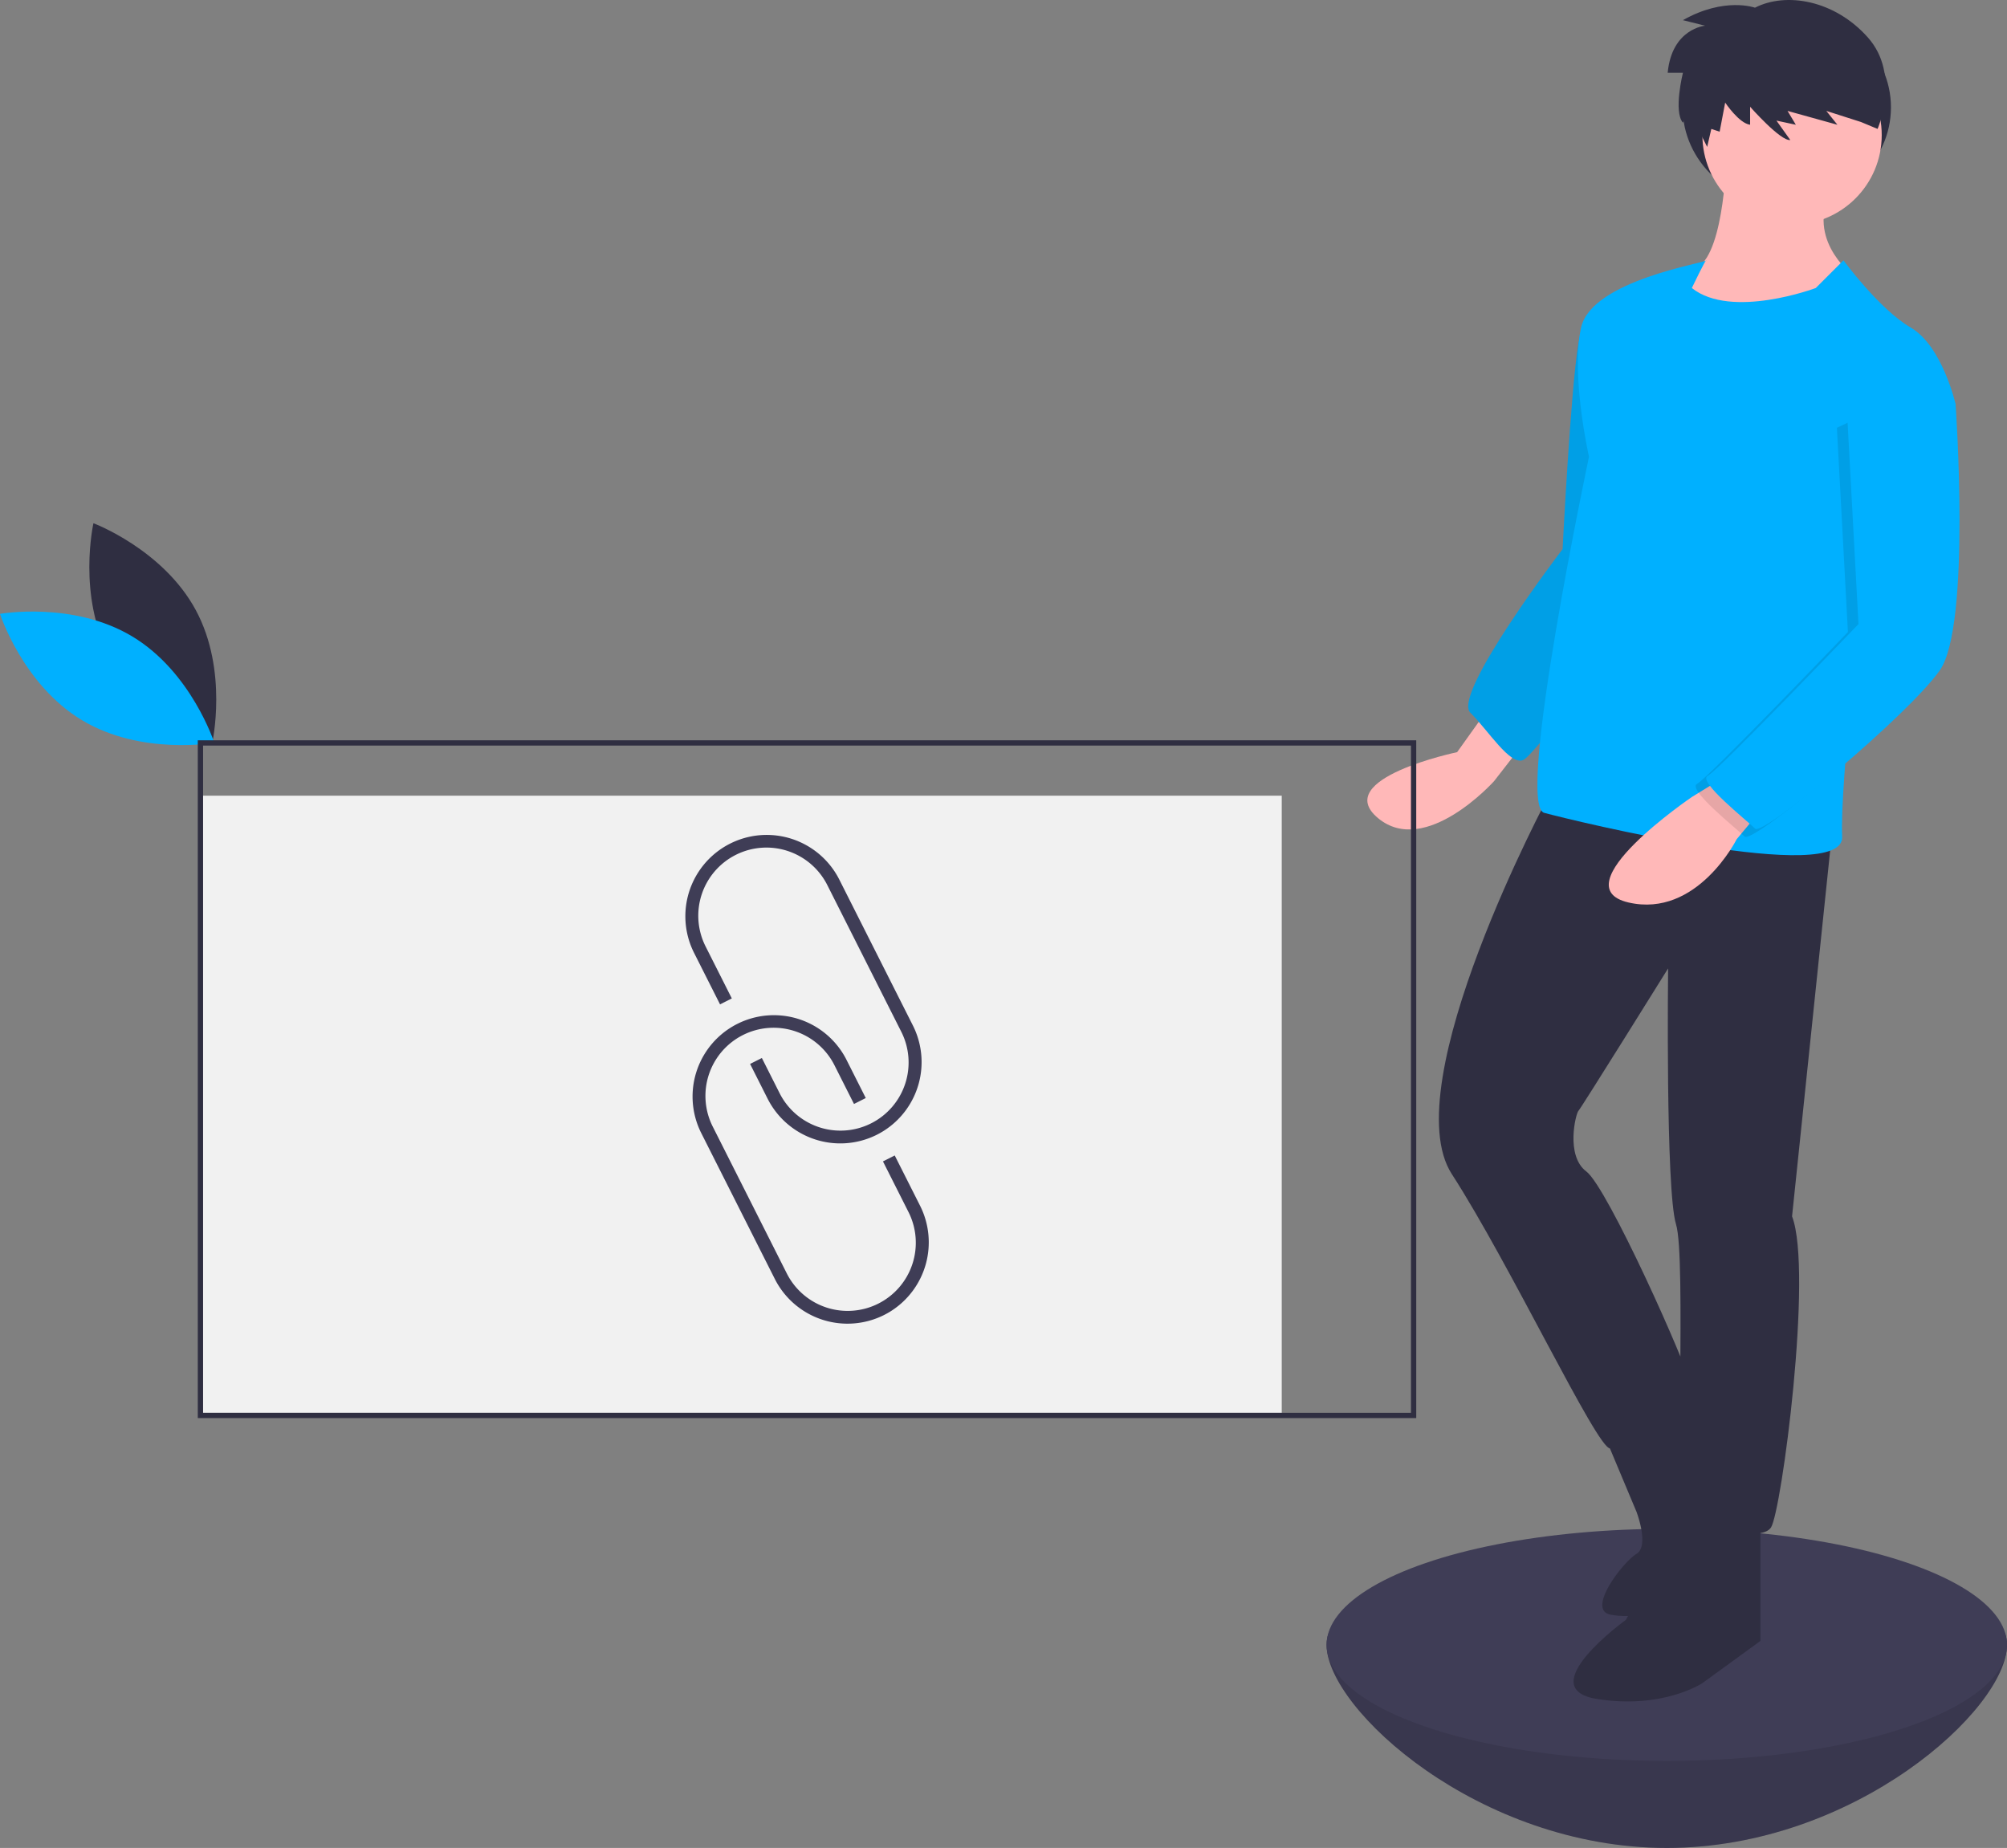 <svg xmlns:xlink="http://www.w3.org/1999/xlink" viewBox="0 0 761 700.71" height="700.71" width="761" xmlns="http://www.w3.org/2000/svg"><rect x="0" y="0" width="761" height="700.71" fill="#808080" stroke="none"/><title>link</title><path fill="#2f2e41" transform="translate(-219.5 -99.645)" d="M261.134,348.568c12.428,23.049,38.806,32.944,38.806,32.944s6.227-27.475-6.201-50.524-38.806-32.944-38.806-32.944S248.706,325.519,261.134,348.568Z"></path><path fill="#00b0ff" transform="translate(-219.5 -99.645)" d="M269.677,340.985c22.438,13.5,31.08,40.314,31.08,40.314s-27.738,4.927-50.177-8.573S219.5,332.412,219.5,332.412,247.238,327.485,269.677,340.985Z"></path><path fill="#3f3d56" transform="translate(-219.5 -99.645)" d="M980.5,723.355c0,24.301-57.755,77-129,77s-129-52.699-129-77,57.755-11,129-11S980.5,699.055,980.5,723.355Z"></path><path opacity="0.1" transform="translate(-219.5 -99.645)" d="M980.5,723.355c0,24.301-57.755,77-129,77s-129-52.699-129-77,57.755-11,129-11S980.5,699.055,980.5,723.355Z"></path><ellipse fill="#3f3d56" ry="44" rx="129" cy="623.71" cx="632"></ellipse><rect fill="#f1f1f1" height="234" width="410" y="301.71" x="76"></rect><ellipse fill="#2f2e41" ry="37" rx="39.5" cy="40.71" cx="677.5"></ellipse><path fill="#ffb8b8" transform="translate(-219.5 -99.645)" d="M782,370.855l-10,14s-48,10-30,25,44-14,44-14l14-18Z"></path><path fill="#00b0ff" transform="translate(-219.5 -99.645)" d="M834,211.855s-13,0-16,18-6,78-6,78-42,55-35,62,15,20,20,18,48-61,48-61Z"></path><path opacity="0.1" transform="translate(-219.5 -99.645)" d="M834,211.855s-13,0-16,18-6,78-6,78-42,55-35,62,15,20,20,18,48-61,48-61Z"></path><path fill="#ffb8b8" transform="translate(-219.5 -99.645)" d="M874,160.855s-1,39-13,41-8,15-8,15,39,23,65,0l5-12s-18-13-10-31Z"></path><path fill="#2f2e41" transform="translate(-219.5 -99.645)" d="M807,400.855s-59,110-37,144,55,104,60,104,33-14,31-23-32-76-40-82-4-22-3-23,34-54,34-54-1,84,3,97-1,106,4,110,28,11,32,5,16-97,8-118l15-144Z"></path><path fill="#2f2e41" transform="translate(-219.5 -99.645)" d="M861,667.855l-25,46s-36,26-11,30,40-6,40-6l22-16v-46Z"></path><path fill="#2f2e41" transform="translate(-219.5 -99.645)" d="M827,641.855l13,31s5,13,0,16-19,21-10,23a29.299,29.299,0,0,0,5.495.546,55.566,55.566,0,0,0,40.398-16.439L884,687.855s-27.77-63.948-27.385-63.474S827,641.855,827,641.855Z"></path><circle fill="#ffb8b8" r="34" cy="51.21" cx="679.5"></circle><path fill="#00b0ff" transform="translate(-219.5 -99.645)" d="M918.5,198.355l-10.5,10.5s-32,12-47,0c0,0,5.5-11.5,5.5-10.5s-43.5,7.5-47.5,25.5,3,49,3,49-28,132-17,135,114,28,113,9,8-97,8-97l35-67s-5-22-17-29S918.5,198.355,918.5,198.355Z"></path><path fill="#ffb8b8" transform="translate(-219.5 -99.645)" d="M874,393.855l-13,8s-50,34-24,40,41-24,41-24l10-12Z"></path><path opacity="0.1" transform="translate(-219.5 -99.645)" d="M948,246.855l9,9s6,84-6,101-67,63-70,60-22-18-18-20,57.183-57.569,57.183-57.569L916,261.855Z"></path><path fill="#00b0ff" transform="translate(-219.5 -99.645)" d="M952,243.855l9,9s6,84-6,101-67,63-70,60-22-18-18-20,57.183-57.569,57.183-57.569L920,258.855Z"></path><path fill="#2f2e41" transform="translate(-219.5 -99.645)" d="M884.938,102.56s-11.558-4.203-27.318,4.728l8.405,2.101s-12.608,1.051-14.184,17.862h5.779s-3.677,14.71,0,18.912l2.364-4.465,6.829,13.659,1.576-6.829,3.152,1.051,2.101-11.032s5.253,7.88,9.456,8.405v-6.829s11.558,13.134,15.235,12.608l-5.253-7.355,7.355,1.576-3.152-5.253,18.912,5.253-4.203-5.253,13.134,4.203,6.304,2.627s8.931-20.488-3.677-34.673S896.759,96.519,884.938,102.56Z"></path><path fill="#3f3d56" transform="translate(-219.5 -99.645)" d="M554.598,528.438q-1.26.794-2.607,1.474a30.876,30.876,0,0,1-41.426-13.649l-6.652-13.191,4.465-2.251,6.652,13.191a25.842,25.842,0,1,0,46.146-23.274l-27.936-55.394A25.842,25.842,0,1,0,487.093,458.617l9.891,19.612-4.465,2.251L482.628,460.869a30.842,30.842,0,0,1,55.076-27.776l27.936,55.394a30.847,30.847,0,0,1-11.043,39.951Z"></path><path fill="#3f3d56" transform="translate(-219.5 -99.645)" d="M557.3,596.809q-1.242.783-2.577,1.457a30.876,30.876,0,0,1-41.426-13.649l-27.936-55.394a30.842,30.842,0,0,1,55.076-27.776L547.775,516l-4.465,2.251-7.339-14.552a25.842,25.842,0,1,0-46.146,23.274l27.936,55.394a25.842,25.842,0,1,0,46.146-23.274l-9.616-19.067,4.465-2.251,9.616,19.067A30.886,30.886,0,0,1,557.3,596.809Z"></path><path fill="#2f2e41" transform="translate(-219.5 -99.645)" d="M756.5,637.355h-462v-257h462Zm-460-2h458v-253h-458Z"></path></svg>